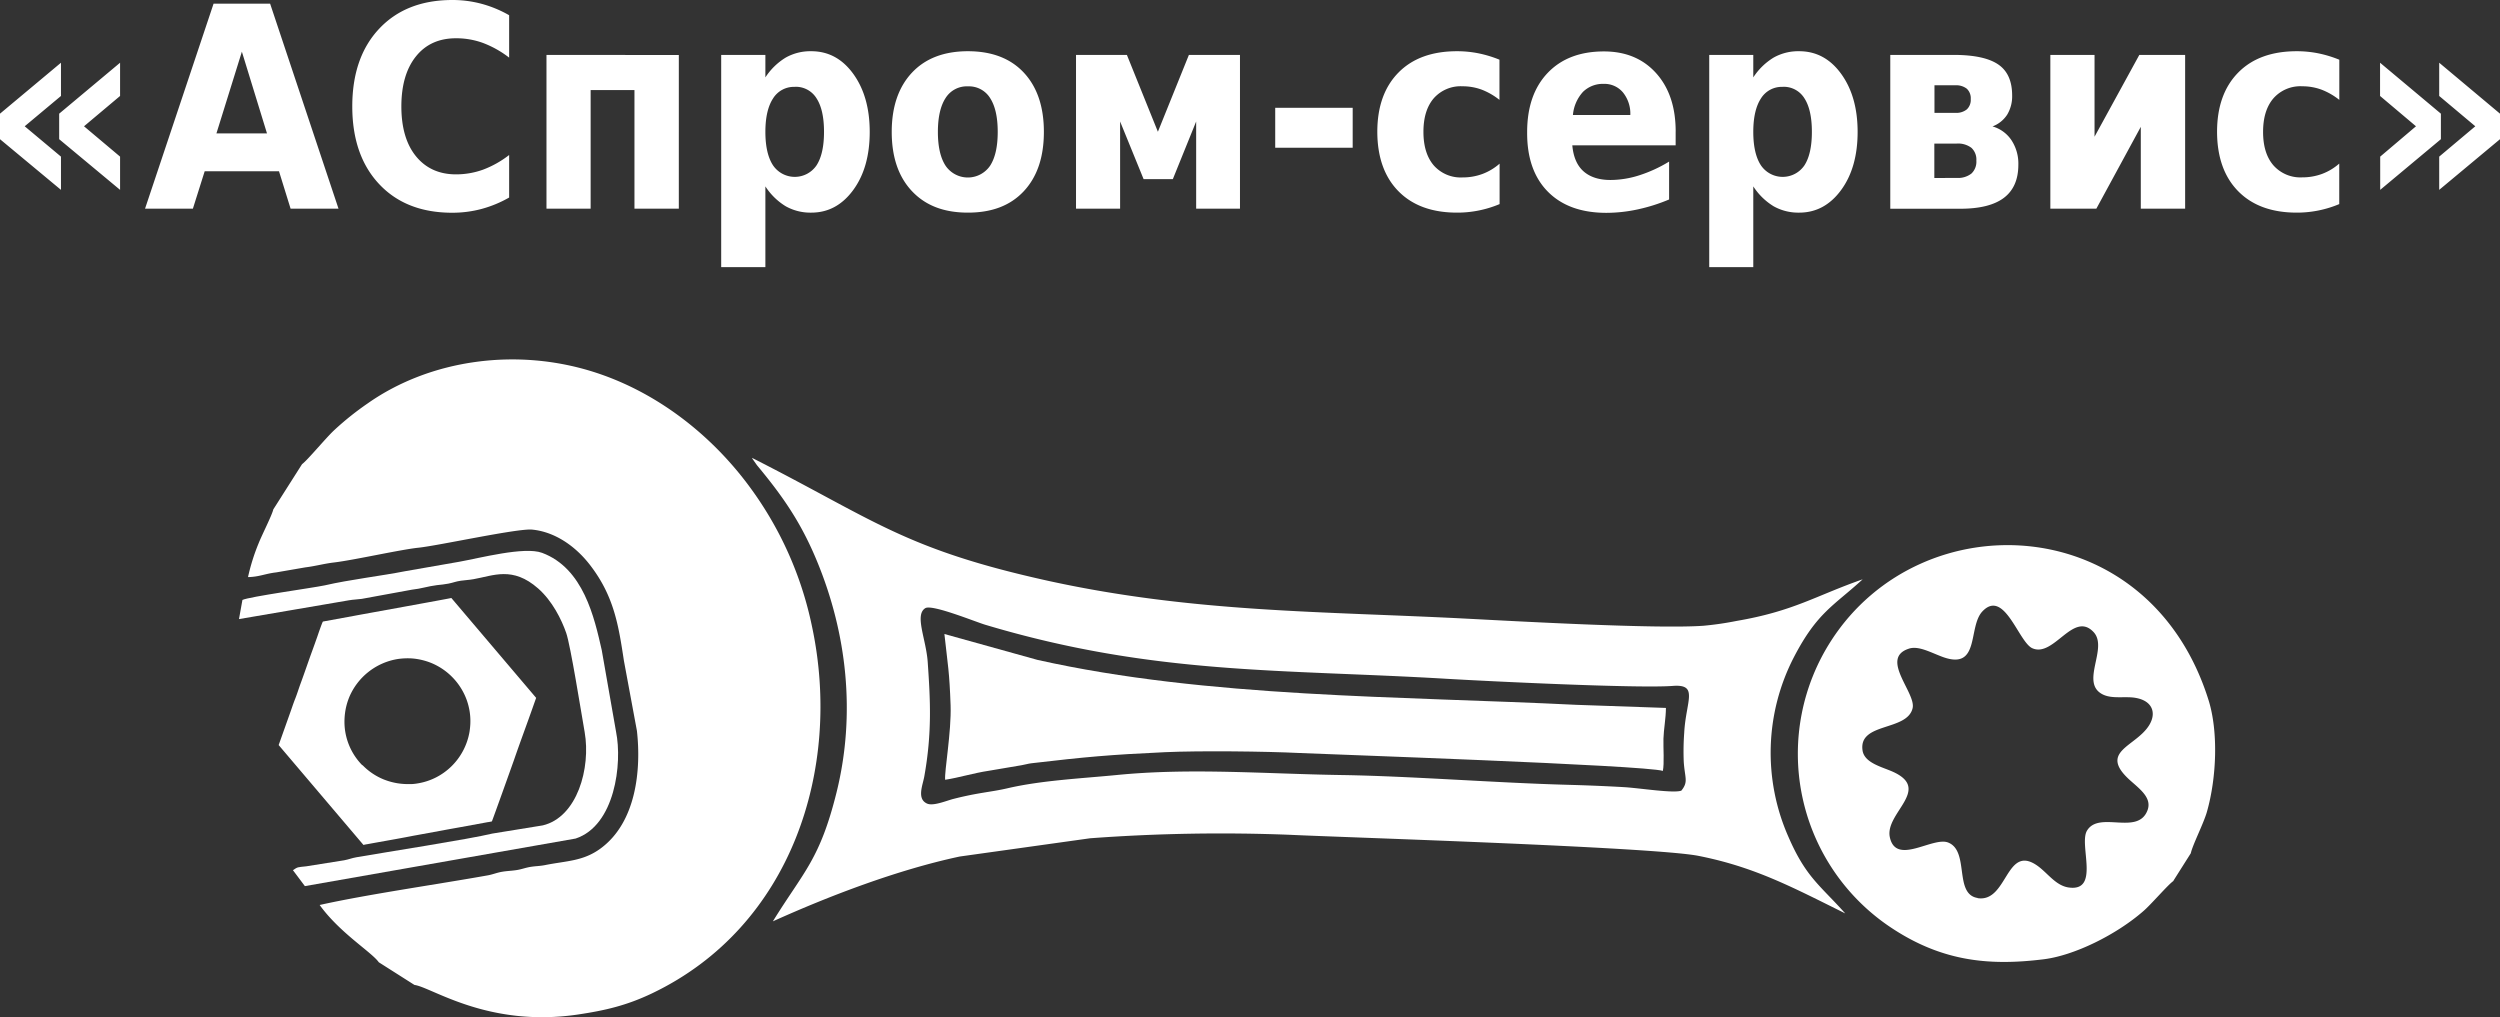 <svg xmlns="http://www.w3.org/2000/svg" viewBox="0 0 725.78 295.26"><rect x="0" y="0" width="725.78" height="295.26" fill="#333333" stroke="none"/><defs><style>.cls-1{fill:#fff;fill-rule:evenodd;}</style></defs><title>logo-w</title><g id="Слой_2" data-name="Слой 2"><g id="Слой_1-2" data-name="Слой 1"><path class="cls-1" d="M17.7,18.21v9.65L7.17,36.66,17.7,45.47v9.65L0,40.41V33L17.7,18.21Zm17.16,0L17.18,33v7.41L34.86,55.12V45.47L24.39,36.66l10.47-8.8V18.21ZM81,49.73H59.42L56,60.57H42.11L62,1.07H78.42l19.85,59.5H84.36L81,49.73Zm-18.18-11H77.51L70.22,15,62.84,38.7Zm85,18.61a33.86,33.86,0,0,1-7.95,3.3,32.54,32.54,0,0,1-8.59,1.12q-13.4,0-21.2-8.31t-7.81-22.54q0-14.26,7.81-22.57T131.27,0a32.54,32.54,0,0,1,8.59,1.12,33.86,33.86,0,0,1,7.95,3.3V16.73a29.49,29.49,0,0,0-7.59-4.26,22.6,22.6,0,0,0-7.84-1.36q-7.41,0-11.63,5.27t-4.23,14.5c0,6.15,1.41,11,4.23,14.47s6.69,5.27,11.63,5.27a23.08,23.08,0,0,0,7.84-1.36A29,29,0,0,0,147.81,45V57.31Zm49.25-41.37V60.57H184.19V26.14H171.47V60.57H158.65V15.94ZM222.2,54.11V77.55H209.37V15.94H222.2v6.53a18.52,18.52,0,0,1,5.9-5.75,14.6,14.6,0,0,1,7.42-1.85c4.93,0,9,2.17,12.18,6.55s4.79,10,4.79,16.87-1.59,12.52-4.79,16.88-7.25,6.56-12.18,6.56a14.6,14.6,0,0,1-7.42-1.85,18.5,18.5,0,0,1-5.9-5.77Zm8.53-28.89a7.11,7.11,0,0,0-6.31,3.37c-1.47,2.25-2.22,5.48-2.22,9.7s.75,7.47,2.22,9.71a7.63,7.63,0,0,0,12.63,0q2.17-3.35,2.17-9.73c0-4.24-.72-7.49-2.17-9.72a7.05,7.05,0,0,0-6.32-3.35ZM281,25.07a7.26,7.26,0,0,0-6.49,3.4q-2.22,3.41-2.23,9.82c0,4.29.75,7.55,2.23,9.82a7.82,7.82,0,0,0,12.93,0c1.47-2.27,2.21-5.53,2.21-9.82s-.74-7.55-2.21-9.82a7.22,7.22,0,0,0-6.44-3.4Zm0-10.2c6.93,0,12.35,2.07,16.22,6.21s5.83,9.88,5.83,17.21-1.95,13.07-5.83,17.22S288,61.73,281,61.73s-12.31-2.07-16.23-6.22-5.89-9.89-5.89-17.22,2-13.07,5.89-17.21,9.33-6.21,16.23-6.21Zm31.36,1.07h14.79l9,22.31,9-22.31h14.83V60.57H347.26V35.27L340.49,52H332l-6.82-16.73v25.3H312.38V15.94Zm57.83,15.35h22.51V42.88H370.21V31.29Zm65.12-14V29A19.5,19.5,0,0,0,430.09,26a16,16,0,0,0-5.48-.95,10.43,10.43,0,0,0-8.37,3.48q-3,3.5-3,9.74t3,9.75a10.44,10.44,0,0,0,8.37,3.49,16.42,16.42,0,0,0,5.74-1,16,16,0,0,0,5-3V59.25A31.67,31.67,0,0,1,423,61.73q-10.89,0-17-6.2t-6.15-17.24q0-11,6.15-17.23c4.08-4.14,9.75-6.19,17-6.19a31.61,31.61,0,0,1,6.22.61,34.34,34.34,0,0,1,6.1,1.85Zm51.15,20.81V42.2h-30c.3,3.34,1.37,5.86,3.25,7.53s4.49,2.52,7.83,2.52a27.57,27.57,0,0,0,8.31-1.34,40,40,0,0,0,8.71-4v11a51.31,51.31,0,0,1-9.11,2.88,43.4,43.4,0,0,1-9.1,1q-10.92,0-17-6.16t-6-17.28q0-10.92,5.95-17.17t16.34-6.25q9.48,0,15.16,6.32t5.67,17ZM473.3,33.39a9.79,9.79,0,0,0-2.13-6.55,7,7,0,0,0-5.61-2.49,8.23,8.23,0,0,0-6,2.32,11.4,11.4,0,0,0-2.92,6.72ZM509,54.11V77.55H496.21V15.94H509v6.53a18.52,18.52,0,0,1,5.9-5.75,14.6,14.6,0,0,1,7.42-1.85c4.93,0,9,2.17,12.18,6.55s4.79,10,4.79,16.87-1.59,12.52-4.79,16.88-7.25,6.56-12.18,6.56a14.6,14.6,0,0,1-7.42-1.85,18.5,18.5,0,0,1-5.9-5.77Zm8.53-28.89a7.1,7.1,0,0,0-6.31,3.37c-1.47,2.25-2.22,5.48-2.22,9.7s.75,7.47,2.22,9.71a7.63,7.63,0,0,0,12.63,0q2.16-3.35,2.16-9.73c0-4.24-.72-7.49-2.16-9.72a7.05,7.05,0,0,0-6.32-3.35Zm50.1,7.54a4.83,4.83,0,0,0,3.36-1,3.77,3.77,0,0,0,1.14-3,3.77,3.77,0,0,0-1.14-3,5,5,0,0,0-3.36-1H561.6v8Zm.43,18.89a6.26,6.26,0,0,0,4.27-1.27,4.72,4.72,0,0,0,1.43-3.75,4.64,4.64,0,0,0-1.43-3.71,6.42,6.42,0,0,0-4.27-1.24h-6.5v10ZM548.77,15.94h18.38c6,0,10.3.94,13,2.8s4,4.87,4,9a10.3,10.3,0,0,1-1.45,5.56,8.7,8.7,0,0,1-4.25,3.4,9.87,9.87,0,0,1,5.5,4,12.35,12.35,0,0,1,2,7.12q0,6.43-4.19,9.61t-12.71,3.17H548.77V15.94Zm85.6,0V60.57H621.5V36.82L608.6,60.57H595.24V15.94h12.83V39.69l13-23.75Zm44.76,1.39V29A19.5,19.5,0,0,0,673.89,26a16,16,0,0,0-5.48-.95A10.43,10.43,0,0,0,660,28.55q-3,3.5-3,9.74T660,48a10.44,10.44,0,0,0,8.37,3.49,16.42,16.42,0,0,0,5.74-1,16,16,0,0,0,5-3V59.25a31.67,31.67,0,0,1-12.32,2.48q-10.89,0-17-6.2t-6.15-17.24q0-11,6.15-17.23c4.08-4.14,9.75-6.19,17-6.19a31.61,31.61,0,0,1,6.22.61,34.34,34.34,0,0,1,6.1,1.85Zm29,.88L725.78,33v7.41L708.13,55.12V45.47l10.48-8.81-10.48-8.8V18.21Zm-17.17,0v9.65l10.43,8.8L691,45.47v9.65l17.62-14.71V33Z"/><path class="cls-1" d="M87.69,134.75l-8.35,13.14c-.33,1.59-3.39,7.59-4.27,9.86A58.64,58.64,0,0,0,72,167.54c3.29-.07,5-1,8.21-1.37l8.4-1.45c2.92-.35,5.52-1.1,8.4-1.43,5.6-.66,19.31-3.75,24.46-4.28,5.84-.61,28.83-5.66,33-5.26,6.63.64,12.61,4.81,16.83,10.29,7,9.08,8.27,17.57,9.83,27.78l3.78,20.37c1.25,11.17-.14,26.52-10.59,34.16-5.06,3.69-9.77,3.54-16,4.78-1.64.33-2.79.28-4.44.56-1.46.25-2.5.7-4,.92s-2.58.22-4.08.47-2.49.7-3.94,1c-14.63,2.63-35.34,5.58-49.06,8.65,5.84,8.11,15.1,13.68,17.17,16.63l10.35,6.58c5,.65,21.35,12.5,47.58,8.57,7.65-1.15,13.9-2.55,21.4-6.13,40.56-19.38,55.2-65.26,46.45-106.43a103.46,103.46,0,0,0-18.66-41.34c-10.66-14.22-25.93-26.45-44-32.39-22.88-7.51-48.14-3.86-66.27,8.84a85.32,85.32,0,0,0-9.66,7.7C94.82,126.87,89.31,133.58,87.69,134.75Z"/><path class="cls-1" d="M488.12,229.53c-2.18.83-11.74-.69-16.44-1-5.49-.32-11-.54-16.46-.69-20.8-.55-45.61-2.53-65.84-2.84-21.83-.33-43.67-2.14-65.22,0-10.28,1-21.91,1.56-31.74,3.86-4.74,1.1-8.34,1.21-15.62,3.07-2,.51-5.83,2.15-7.63,1.37-3.07-1.34-1.3-5.31-.84-7.86,2.3-12.86,1.75-22.27,1-33.21-.46-6.7-3.89-13.69-.71-15.67,1.95-1.21,14.49,3.94,17.43,4.82,48.92,14.65,86.21,12.84,133.89,15.68,12.4.73,55.64,2.83,65.67,2.07,7.65-.59,3.82,4.38,3.34,13.59a74,74,0,0,0-.14,8.38c.3,4.78,1.42,5.81-.68,8.41ZM218.31,132.92a3.24,3.24,0,0,0,.21.38l1.23,1.75c7.64,9.19,12.83,16.71,17.47,27.95,8.6,20.84,11.29,44.18,5.65,67-4.85,19.57-9.55,23-18.5,37.48,16.62-7.5,36.34-15,54.25-18.82l37.87-5.3a514.41,514.41,0,0,1,58.16-1c13.35.67,105.48,3.52,118.5,6.12,16.15,3.21,26.82,8.89,42.55,16.7-7.39-8.26-11.42-10.49-16.54-22.33a60.38,60.38,0,0,1,1.6-52c6.78-13.1,11.65-15,20-22.67-13.75,4.81-20,9.25-36.64,12.09a91.25,91.25,0,0,1-9.54,1.39c-13.57,1-55.52-1.37-69.47-2.09-41.13-2.11-78.34-1.71-120.33-10.84C262.41,159.42,254,151,218.31,132.92Z"/><path class="cls-1" d="M574.16,260.7c-7-1.07-2.32-13.62-8.58-16.1-4.51-1.79-15.15,6.8-16.94-1.55-1.5-7,12.28-13.86.88-19-3.16-1.42-8.26-2.54-8.8-6.18-1.22-8.25,13-5.51,14.54-12.31,1-4.43-9.6-14.41-1.16-17.22,2.85-1,6.49,1.15,10,2.42,10.83,3.86,7.14-8.79,11.44-13.29,6.35-6.65,10.5,9,14.49,10.73,6.26,2.75,11.89-11,17.78-4.68,4.34,4.69-4.15,14.8,2.72,18.12,2.8,1.36,6.64.39,9.66,1,4.6.87,5.94,4.27,3.76,7.86-3.86,6.36-15.12,7.62-5.34,16.23,2.86,2.53,6.1,5,4.86,8.44-2.77,7.57-14.08.07-17.6,6-2.41,4.05,3.9,17.76-5.29,16.48-3.91-.54-6.29-4.49-9.47-6.57-8.83-5.8-8.36,11-17,9.66Zm56.8-5,5.06-8c.49-2.36,3.73-8.67,4.67-12,2.85-10,3.31-23.31.51-32.34C624,148.11,558,145.24,531.68,185.89a60.58,60.58,0,0,0,16.16,82.62c15.09,10.46,29,12,45.29,10,9-1.06,21.27-7.15,29.11-14C624.47,262.61,629.51,256.7,631,255.74Z"/><path class="cls-1" d="M457.62,204.62c-51-2.53-107.15-2-156.45-13.05l-27-7.51c1,9.15,1.46,10.84,1.8,20.74.26,7.63-1.84,19.24-1.58,21.58,4.17-.65,8.22-1.95,12.7-2.62l9.5-1.61c1.22-.2,1.71-.43,2.89-.57,15.73-1.84,22.73-2.48,38.72-3.21,10.16-.46,29.16-.25,39.12.24,5.58.28,100.16,3.52,105.43,5.19.44-2.14.1-6.69.17-9.35s.7-5.84.72-8.93Z"/><path class="cls-1" d="M70.38,174.17l-1,5.56,31.93-5.46c1.39-.24,2.34-.22,3.71-.41l14.57-2.67c2.64-.27,4.65-1,7.28-1.32,1.25-.15,2.1-.19,3.33-.44,1.45-.29,2.12-.63,3.59-.84s2.32-.2,3.7-.45c5.73-1,11.31-3.83,18.74,2.7,4.09,3.59,6.79,9,8.15,12.93,1.27,3.7,4.31,22.83,5.35,28.76,1.82,10.44-2.14,24.7-12.16,27.09L142.91,242c-6.59,1.61-31,5.4-39.42,6.87-1.35.23-2.22.63-3.57.88l-11,1.75c-2.68.3-2.38.14-3.88,1.12l3.47,4.63,78.6-13.81c11.41-3.76,13.61-21.76,11.74-31l-4.16-23.72c-2.14-9.39-5.28-23.75-17.33-28.23-5.12-1.9-18.15,1.55-24.06,2.6l-15.69,2.74c-6.76,1.34-16.07,2.43-23.35,4.11C90.71,170.69,72.29,173.23,70.38,174.17Z"/><path class="cls-1" d="M105.2,222.18A18,18,0,0,1,100,209.71a20.27,20.27,0,0,1,.24-3.22,18.76,18.76,0,0,1,1.11-4,18.48,18.48,0,0,1,14.2-11.18,20.42,20.42,0,0,1,4.06-.16,19,19,0,0,1,5.57,1.31,18.43,18.43,0,0,1,10.36,10.89,18.72,18.72,0,0,1,.82,3.3,18.08,18.08,0,0,1,.07,4.87l-.1.8a18.39,18.39,0,0,1-5.26,10.14,18.11,18.11,0,0,1-10,5,12.87,12.87,0,0,1-1.63.17l-.81,0a19.43,19.43,0,0,1-3.23-.24,19.11,19.11,0,0,1-4-1.11,18,18,0,0,1-6.18-4.18Zm50.45-19.58-24.62-29c-.4.15-26,4.76-27.93,5.13l-9.34,1.71c-.19.1-1.56,4.15-1.65,4.41-.53,1.49-1.06,3-1.61,4.49-1.09,3-2.09,6-3.2,9-.56,1.5-1,3-1.59,4.48s-1.07,3-1.61,4.48l-3.2,9,24.62,29a9.35,9.35,0,0,1,1.15-.23c4.22-.78,8.63-1.52,12.81-2.34.78-.16,1.53-.27,2.32-.43l7-1.28c1.55-.3,3.1-.56,4.67-.85l8.14-1.49c.14,0,1.12-.18,1.19-.22s5.88-16.29,6.43-17.86c1.77-5.15,3.77-10.47,5.59-15.66Z"/></g></g></svg>